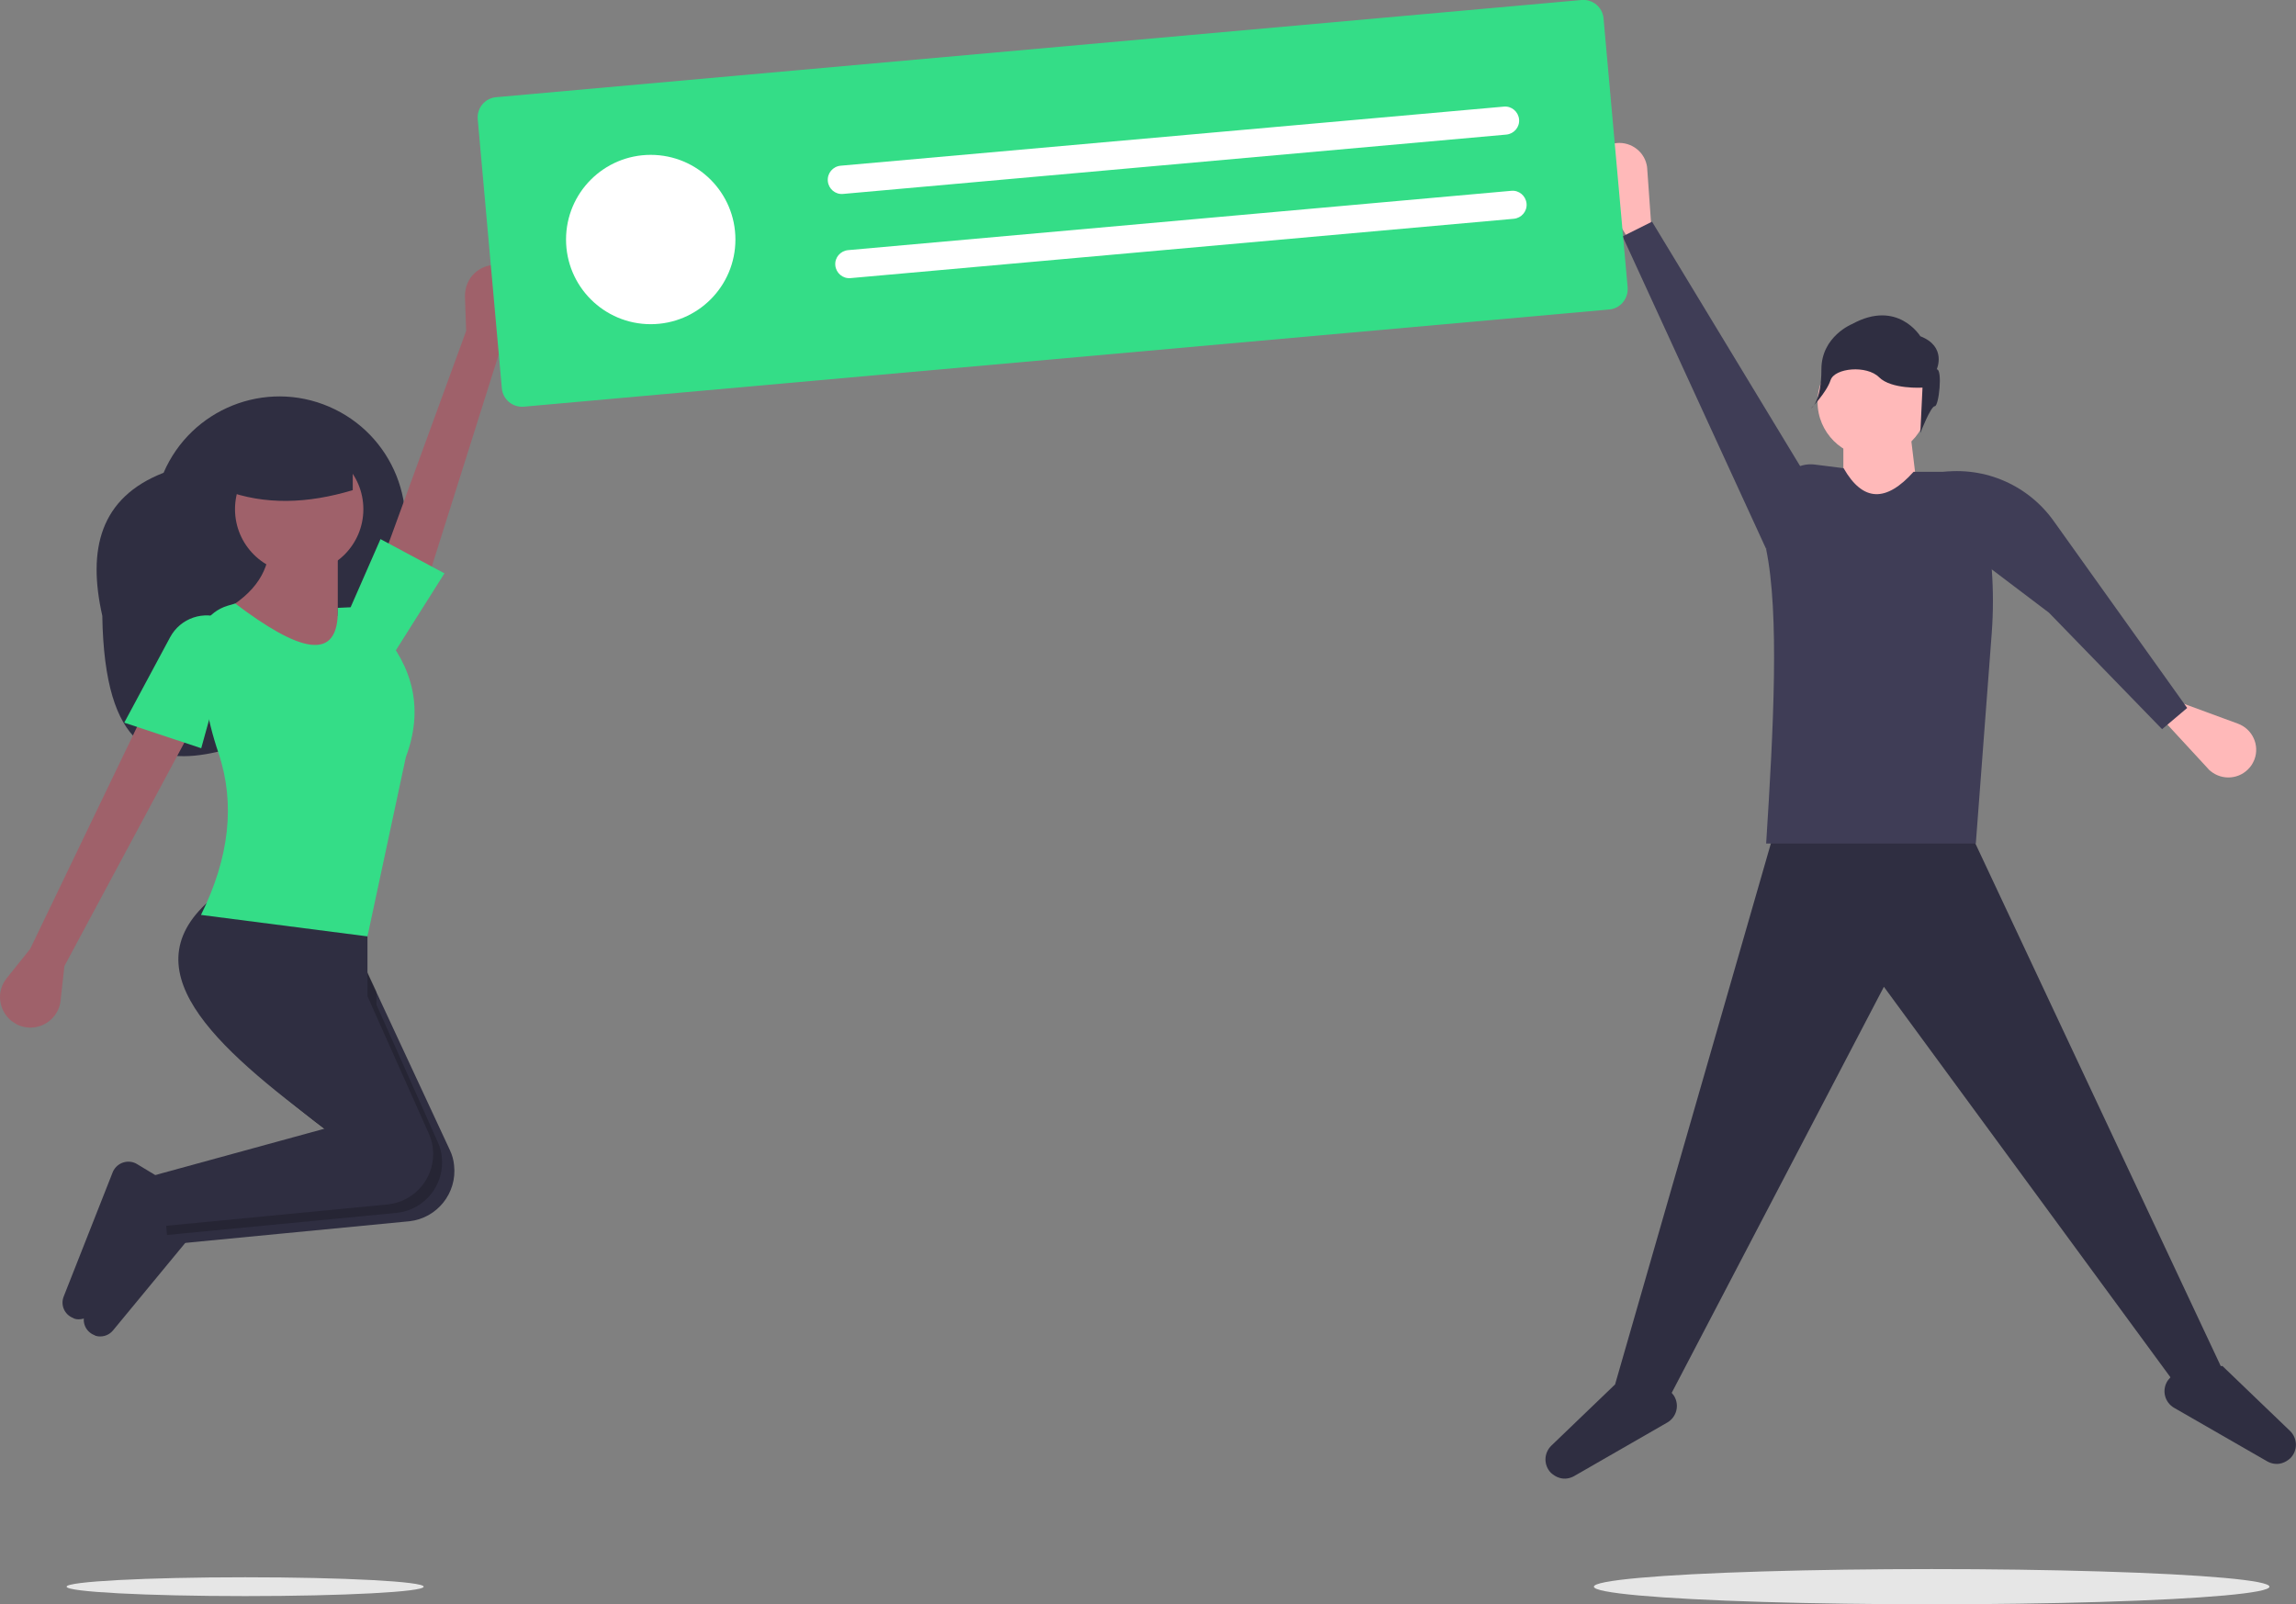<?xml version="1.0" encoding="utf-8"?>
<!-- Generator: Adobe Illustrator 24.1.3, SVG Export Plug-In . SVG Version: 6.00 Build 0)  -->
<svg version="1.1" id="a31e7729-94ce-4b70-883a-94bdaa3e886c"
	 xmlns="http://www.w3.org/2000/svg" xmlns:xlink="http://www.w3.org/1999/xlink" x="0px" y="0px" viewBox="0 0 951.6 665.1"
	 style="enable-background:new 0 0 951.6 665.1;" xml:space="preserve">
<rect x="0" y="0" width="951.6" height="665.1" fill="#808080" stroke="none"/>
<path style="fill:#2F2E41;" d="M42.4,255.3c0.9,56.2,21.9,62.3,47.7,56.4c29.5-6.7,53.6-27.7,65.5-55.4l8.2-19.1
	c11.4-26.5-0.9-57.2-27.4-68.6h0c-26.5-11.4-57.2,0.9-68.6,27.4l0,0C41.4,206.3,36.2,227.8,42.4,255.3z"/>
<path style="fill:#9F616A;" d="M208.2,142.2l7.9-13.4c3.5-6,1.6-13.7-4.4-17.2c-0.8-0.5-1.7-0.9-2.7-1.2l0,0
	c-6.6-2.1-13.7,1.7-15.7,8.3c-0.4,1.3-0.6,2.7-0.6,4.1l0.5,14.4L156,239.1l20.3,4.2L208.2,142.2z"/>
<path style="fill:#9F616A;" d="M12.5,393.4l-9.7,12.1c-4.4,5.4-3.5,13.3,1.9,17.7c0.8,0.6,1.6,1.1,2.5,1.6l0,0
	c6.3,3,13.8,0.3,16.8-6c0.6-1.3,1-2.6,1.1-4l1.6-14.3L78,304.9l-19.5-7.1L12.5,393.4z"/>
<path style="fill:#2F2E41;" d="M72.7,494.3l1.4,17.2l0.3,4l95.3-9.2c11.5-1.3,19.8-11.7,18.5-23.2c-0.2-2.2-0.8-4.3-1.7-6.2
	l-30.7-66l-10.6-22.8l-46-10.6c-37.9,29-3.8,61.1,39.2,93.5c1.7,1.3,3.4,2.5,5.1,3.8L72.7,494.3z"/>
<path style="fill:#2F2E41;" d="M40.6,554L40.6,554c2.4,0.3,4.7-0.6,6.2-2.4L78,513.8l-1.8-17.7l-10.6-6.4c-3.3-2-7.6-0.9-9.6,2.4
	c-0.2,0.3-0.4,0.7-0.5,1l-20.3,51.5c-1.4,3.5,0.3,7.5,3.9,8.9C39.5,553.8,40,553.9,40.6,554z"/>
<path style="opacity:0.2;enable-background:new    ;" d="M67.4,490.8l1.8,21.2l5-0.5l90.4-8.7c11.5-1.3,19.8-11.7,18.5-23.2
	c-0.2-2.2-0.8-4.3-1.7-6.2l-25.4-56.9v-5.5l-10.6-22.8l-46-10.6c-37.9,29-3.8,61.1,39.2,93.5l-0.2,0.3L67.4,490.8z"/>
<path style="fill:#2F2E41;" d="M31.7,546.9L31.7,546.9c2.4,0.3,4.7-0.6,6.2-2.4l31.2-37.7L67.4,489l-10.6-6.4
	c-3.3-2-7.6-0.9-9.6,2.4c-0.2,0.3-0.4,0.7-0.5,1l-20.3,51.5c-1.4,3.5,0.3,7.5,3.9,8.9C30.7,546.7,31.2,546.8,31.7,546.9z"/>
<path style="fill:#2F2E41;" d="M63.8,487.3l1.8,21.2l95.3-9.2c11.5-1.3,19.8-11.7,18.5-23.2c-0.2-2.1-0.8-4.2-1.7-6.2l-25.4-56.9
	v-31.9l-62-10.6c-39.4,30.2-1,63.6,44.3,97.4L63.8,487.3z"/>
<circle style="fill:#9F616A;" cx="124" cy="211.1" r="26.6"/>
<path style="fill:#9F616A;" d="M88.6,255.4l37.2,24.8l31.9-7.1L140,255.4v-26.6l-28.3-1.8C111,237.7,105,247.4,88.6,255.4z"/>
<path style="fill:#34DD87;" d="M83.3,379.3l69,8.9l15.9-74.3c7.4-19.7,3.2-37.2-10.5-52.7c-1.1-5.4-5.7-9.3-11.2-9.5l-6.5,0.3
	c0.7,23.5-16.6,17.8-42.5-1.8l-3.1,0.9c-8.4,2.5-13.6,10.8-12.3,19.4l2.9,19.3c1.2,7.6,3.1,15.2,5.6,22.5
	C97.6,333.3,95,355.7,83.3,379.3z"/>
<path style="fill:#34DD87;" d="M51.5,299.6l31.9,10.6l14.2-51.3l-4.8-2.2c-8.3-3.8-18-0.5-22.3,7.5L51.5,299.6z"/>
<polygon style="fill:#34DD87;" points="145.3,251.8 163,271.3 184.2,237.7 157.7,223.5 "/>
<path style="fill:#2F2E41;" d="M93.1,203.2c16.7,6.3,34.5,5.6,53.1,0v-21.2H93.1V203.2z"/>
<polygon style="fill:#2F2E41;" points="921.1,567.8 902.8,575.4 780.8,409.1 692.3,578.5 669.4,573.9 736.6,340.5 814.4,340.5 "/>
<path style="fill:#2F2E41;" d="M945.7,606.6L945.7,606.6c-2,0.6-4.2,0.3-6.1-0.8L901,583.6c-3.7-2.2-5-6.9-2.9-10.7
	c0.3-0.6,0.8-1.1,1.2-1.6l3.5-3.5l18.3-1.5l28,26.9c3.2,3.1,3.3,8.1,0.2,11.3C948.3,605.4,947.1,606.2,945.7,606.6z"/>
<path style="fill:#2F2E41;" d="M646.4,612.7L646.4,612.7c2,0.6,4.2,0.3,6.1-0.8l38.6-22.2c3.7-2.2,5-6.9,2.9-10.7
	c-0.3-0.6-0.8-1.1-1.2-1.6l-3.5-3.5l-18.3-1.5l-28,26.9c-3.2,3.1-3.3,8.1-0.2,11.3C643.8,611.5,645,612.3,646.4,612.7z"/>
<path style="fill:#FFB9B9;" d="M684.7,98l-7.6,4.6l-15.8-25.7c-3.3-5.4-1.6-12.5,3.8-15.9c1.1-0.7,2.4-1.2,3.7-1.5l0,0
	c6.2-1.3,12.4,2.7,13.7,8.9c0.1,0.5,0.2,1,0.2,1.5L684.7,98z"/>
<path style="fill:#FFB9B9;" d="M896,297.9l3.2-8.3l28.3,10.4c6,2.2,9.1,8.8,6.9,14.8c-0.5,1.2-1.1,2.4-2,3.4l0,0
	c-4.1,4.9-11.4,5.5-16.3,1.4c-0.4-0.3-0.8-0.7-1.1-1.1L896,297.9z"/>
<circle style="fill:#FFB9B9;" cx="776.2" cy="166.6" r="22.9"/>
<polygon style="fill:#FFB9B9;" points="796.1,215.4 764,215.4 764,180.3 791.5,177.3 "/>
<path style="fill:#3F3D56;" d="M818.9,349.7H732c3.1-48.5,5.5-95.4,0-122l5.1-24.3c1.5-7,8-11.7,15.1-10.8l11.9,1.5
	c8.1,14.2,17.8,14,29,1.5h14.3c7.9,0,14.4,6.4,14.4,14.4c0,0.1,0,0.2,0,0.3l0,0c3.7,17.1,5,34.6,3.7,52.1L818.9,349.7z"/>
<polygon style="fill:#3F3D56;" points="672.5,98 684.7,91.9 750.3,200.2 732,227.6 "/>
<path style="fill:#3F3D56;" d="M896.1,302.3l10.4-8.8l-55.4-77.6c-11.1-15.5-30.1-23.2-48.8-19.8l-1.7,0.3l21,36.7l27.6,20.9
	L896.1,302.3z"/>
<path style="fill:#2F2E41;" d="M802.7,153.1c0,0,4.3-9.4-6.8-13.7c0,0-9.4-15.4-28.2-5.1c0,0-12.8,5.1-12.8,18.8s-4.3,16.2-4.3,16.2
	s6.4-6.5,8.1-11.7c1.7-5.1,15-6.3,20.1-1.2c5.1,5.1,18,4.3,18,4.3l-0.9,18.8c0,0,4.3-11.1,6-11.1S805.2,153.1,802.7,153.1z"/>
<ellipse style="fill:#E6E6E6;" cx="800.6" cy="657.8" rx="140" ry="7.3"/>
<ellipse style="fill:#E6E6E6;" cx="101.6" cy="657.8" rx="74" ry="3.9"/>
<path style="fill:#34DD87;" d="M667,128.3l-449.9,40.3c-4.6,0.4-8.7-3-9.1-7.6L198,49.4c-0.4-4.6,3-8.7,7.6-9.1L655.5,0
	c4.6-0.4,8.7,3,9.1,7.6l10,111.6C674.9,123.8,671.6,127.9,667,128.3z"/>
<circle style="fill:#FFFFFF;" cx="269.7" cy="99.3" r="35.1"/>
<path style="fill:#FFFFFF;" d="M348.4,68.7c-3.2,0.3-5.6,3.1-5.3,6.4c0.3,3.2,3.1,5.6,6.3,5.3l274.9-24.6c3.2-0.3,5.6-3.1,5.3-6.3
	c-0.3-3.2-3.1-5.6-6.3-5.3c0,0,0,0,0,0L348.4,68.7z"/>
<path style="fill:#FFFFFF;" d="M351.5,103.7c-3.2,0.3-5.6,3.1-5.3,6.3s3.1,5.6,6.3,5.3c0,0,0,0,0,0l274.9-24.6
	c3.2-0.3,5.6-3.1,5.3-6.3c-0.3-3.2-3.1-5.6-6.3-5.3c0,0,0,0,0,0L351.5,103.7z"/>
</svg>
